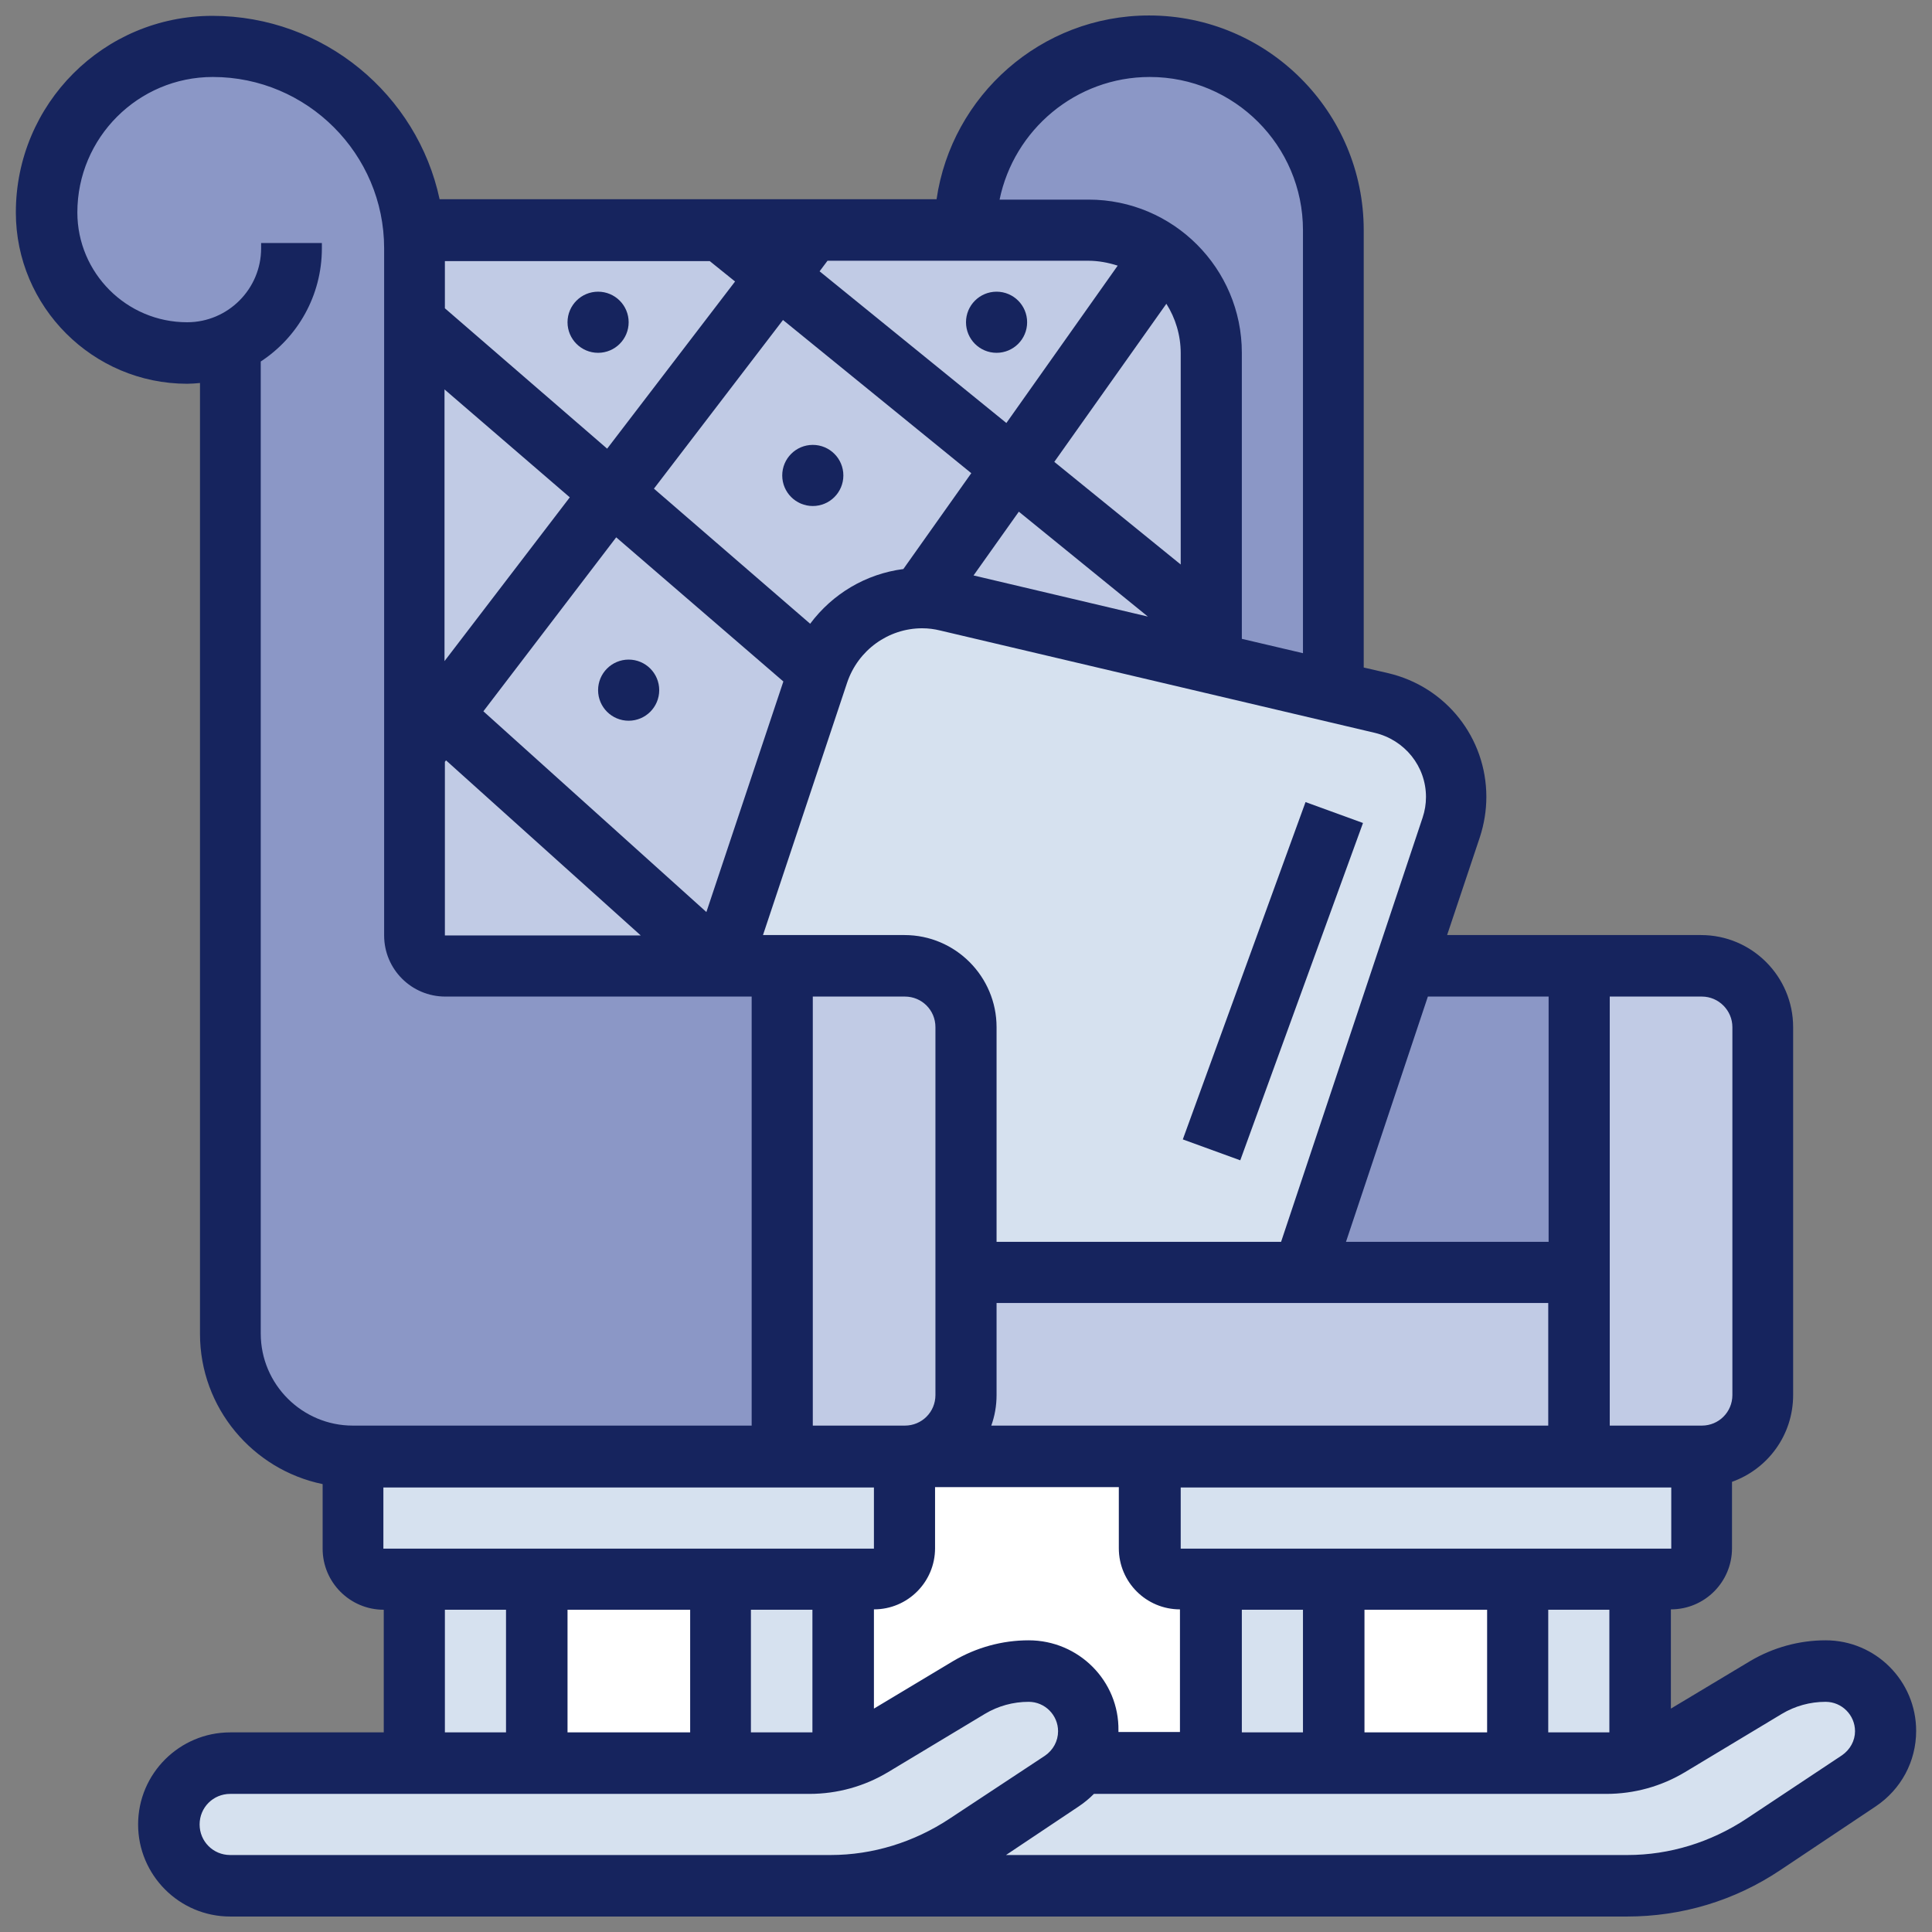 <?xml version="1.0" encoding="utf-8"?>
<!-- Generator: Adobe Illustrator 26.5.1, SVG Export Plug-In . SVG Version: 6.00 Build 0)  -->
<svg version="1.1" xmlns="http://www.w3.org/2000/svg" xmlns:xlink="http://www.w3.org/1999/xlink" x="0px" y="0px"
	 viewBox="0 0 512 512" style="enable-background:new 0 0 512 512;" xml:space="preserve">
<rect x="0" y="0" width="512" height="512" fill="#808080" stroke="none"/>
<style type="text/css">
	.st0{fill:#8B97C6;}
	.st1{fill:#C1CBE5;}
	.st2{fill:#D6E1EF;}
	.st3{fill:#FFFFFF;}
	.st4{fill:#16245E;}
</style>
<g id="Layer_2">
	<path class="st0" d="M206.4,263l2.4-6.1l-2.4-1.4l-96.4-1l1.2-201.3c0,0-19.5-36.6-39-37.8s-43.9-1.2-47.6,6.1S7.5,45.8,8.8,55.6
		S10,80,18.5,83.6s39,8.5,39,8.5L60,359.4c0,0,11,22,22,24.4c11,2.4,125.7,2.4,125.7,2.4l-2.4-118.3L206.4,263z"/>
	<path class="st0" d="M255.2,61.7c0,0,8.5-39,31.7-46.4c23.2-7.3,47.6,3.7,53.7,12.2S352.8,51.9,354,69
		c1.2,17.1,1.2,112.2,1.2,112.2l-32.9-6.1c0,0,3.7-76.9-2.4-90.3s-11-24.4-25.6-24.4S255.2,61.7,255.2,61.7z"/>
	<polygon class="st0" points="415.1,253.2 372.3,250.8 339.4,338.6 415.1,336.2 	"/>
	<polygon class="st1" points="322.3,175.1 319.9,84.9 294.3,60.5 112.5,64.1 110,254.5 191.8,253.2 221.1,169 240.6,156.8 	"/>
	<polygon class="st1" points="208.9,256.9 252.8,260.6 260.1,338.6 415.1,336.2 415.1,253.2 459,258.1 465.1,274 465.1,371.6 
		456.5,387.4 207.6,386.2 	"/>
	<polygon class="st2" points="339.4,338.6 388.2,210.5 377.2,189.8 240.6,156.8 221.1,169 191.8,253.2 252.8,260.6 255.2,272.8 
		260.1,338.6 	"/>
	<polygon class="st2" points="94.2,392.3 95.4,411.8 108.8,416.7 110,463.1 49,468 44.1,486.3 53.9,497.3 441.9,499.7 495.6,466.7 
		495.6,454.5 483.4,442.3 435.8,468 435.8,420.4 450.4,415.5 456.5,387.4 	"/>
	<polygon class="st3" points="141.8,421.6 140.5,464.3 189.3,465.5 189.3,421.6 	"/>
	<polygon class="st3" points="355.3,421.6 354,468 398,466.7 399.2,422.8 	"/>
	<polygon class="st3" points="304,387.4 239.4,387.4 238.1,414.3 224.7,421.6 224.7,461.9 269.9,438.7 282.1,447.2 289.4,457 
		285.7,466.7 318.7,466.7 318.7,424 305.2,414.3 	"/>
</g>
<g id="Layer_3">
	<g>
		<g>
			<path class="st4" d="M483.8,434.7c-7,0-13.9,1.9-20,5.5l-21,12.6v-26.3c9,0,16.2-7.3,16.2-16.2v-17.6c9.5-3.4,16.2-12.4,16.2-23
				v-97.5c0-13.4-10.9-24.4-24.4-24.4h-67.3l8.7-26c1.1-3.4,1.7-7,1.7-10.6c0-15.7-10.7-29.2-26-32.8l-6.5-1.5V61
				c0-31.4-25.5-56.9-56.9-56.9c-28.6,0-52.3,21.2-56.3,48.7H116.5C110.6,25.1,85.8,4.2,56.3,4.2C27.5,4.2,4.2,27.5,4.2,56.3
				c0,25,20.4,45.4,45.4,45.4c1.1,0,2.3-0.1,3.4-0.2v252c0,19.6,14,36,32.5,39.8v17.1c0,9,7.3,16.2,16.2,16.2v32.5H61
				c-13.4,0-24.4,10.9-24.4,24.4c0,13.4,10.9,24.4,24.4,24.4h159h211.2c14.5,0,28.5-4.2,40.6-12.3l25.3-16.9
				c6.7-4.5,10.7-11.9,10.7-20C507.8,445.5,497.1,434.7,483.8,434.7z M426.6,459.1c-0.3,0-0.6,0-0.9,0h-15.4v-32.5h16.2V459.1z
				 M272.6,434.7c-7,0-13.9,1.9-20,5.5l-21,12.6v-26.3c9,0,16.2-7.3,16.2-16.2v-16.2h48.7v16.2c0,9,7.3,16.2,16.2,16.2v32.5h-16.3
				c0-0.1,0-0.2,0-0.4C296.6,445.5,285.9,434.7,272.6,434.7z M101.6,410.4v-16.2h130v16.2H101.6z M214.7,165.3l-41.4-35.8l34.2-44.7
				l49.9,40.6l-18,25.4C229.4,152.1,220.6,157.4,214.7,165.3z M207.6,180.6l-20.4,61.1l-59.1-53.2l35.2-46.1L207.6,180.6z
				 M270,135.6l34.2,27.8L258,152.5L270,135.6z M279.4,122.4l29.7-41.9c2.4,3.8,3.8,8.3,3.8,13.1v56L279.4,122.4z M266.7,112.1
				l-49.5-40.2l2.1-2.8h69.1c2.7,0,5.3,0.5,7.8,1.3L266.7,112.1z M194.8,74.6l-33.9,44.3l-43-37.2V69.2h70.2L194.8,74.6z M151,131.8
				l-33.2,43.4v-72L151,131.8z M117.9,201.9l0.3-0.4l51.6,46.4h-51.9V201.9z M239.8,264.1c4.5,0,8.1,3.6,8.1,8.1v97.5
				c0,4.5-3.6,8.1-8.1,8.1h-24.4V264.1H239.8z M264.1,369.7v-24.4h146.2v32.5H262.7C263.6,375.3,264.1,372.6,264.1,369.7z
				 M182.9,426.6v32.5h-32.5v-32.5H182.9z M199.1,426.6h16.2v32.5c-0.3,0-0.6,0-0.9,0h-15.4V426.6z M329.1,426.6h16.2v32.5h-16.2
				V426.6z M361.6,426.6h32.5v32.5h-32.5V426.6z M312.9,410.4v-16.2h130v16.2H312.9z M459.1,272.2v97.5c0,4.5-3.6,8.1-8.1,8.1h-24.4
				V264.1H451C455.5,264.1,459.1,267.8,459.1,272.2z M410.4,264.1v65h-53.7l21.7-65H410.4z M377.9,211.2c0,1.9-0.3,3.7-0.9,5.5
				l-37.5,112.4h-75.4v-56.9c0-13.4-10.9-24.4-24.4-24.4h-37.5l22.3-66.9c2.9-8.6,10.9-14.4,19.9-14.4c1.6,0,3.2,0.2,4.8,0.6
				l115.1,27.1C372.3,196.1,377.9,203.1,377.9,211.2z M304.7,20.4c22.4,0,40.6,18.2,40.6,40.6v112.1l-16.2-3.8V93.5
				c0-22.4-18.2-40.6-40.6-40.6h-23.6C268.7,34.4,285.1,20.4,304.7,20.4z M69.2,64.4v1.4c0,10.8-8.8,19.6-19.6,19.6
				c-16.1,0-29.1-13.1-29.1-29.1c0-19.8,16.1-35.9,35.9-35.9c25,0,45.4,20.4,45.4,45.4v182.1c0,9,7.3,16.2,16.2,16.2h81.2v113.7
				H93.5c-13.4,0-24.4-10.9-24.4-24.4V95.8c9.8-6.4,16.2-17.5,16.2-30v-1.4 M117.9,426.6h16.2v32.5h-16.2V426.6z M61,491.6
				c-4.5,0-8.1-3.6-8.1-8.1s3.6-8.1,8.1-8.1h153.5c7.4,0,14.6-2,20.9-5.8l25.6-15.4c3.5-2.1,7.5-3.2,11.6-3.2c4.3,0,7.8,3.5,7.8,7.8
				c0,2.6-1.3,5-3.5,6.5L251.6,482c-9.4,6.2-20.3,9.6-31.5,9.6L61,491.6L61,491.6z M488.1,465.2L462.8,482
				c-9.4,6.2-20.3,9.6-31.5,9.6H266.6l19.3-12.9c1.5-1,2.8-2.1,4-3.3h135.8c7.4,0,14.6-2,20.9-5.8l25.6-15.4
				c3.5-2.1,7.5-3.2,11.6-3.2c4.3,0,7.8,3.5,7.8,7.8C491.6,461.3,490.3,463.7,488.1,465.2z"/>
			
				<rect x="289.7" y="251.9" transform="matrix(0.342 -0.94 0.94 0.342 -22.407 488.122)" class="st4" width="95.1" height="16.2"/>
			<circle class="st4" cx="166.6" cy="182.9" r="8.1"/>
			<circle class="st4" cx="215.4" cy="126" r="8.1"/>
			<circle class="st4" cx="264.1" cy="85.4" r="8.1"/>
			<circle class="st4" cx="158.5" cy="85.4" r="8.1"/>
		</g>
	</g>
</g>
</svg>
